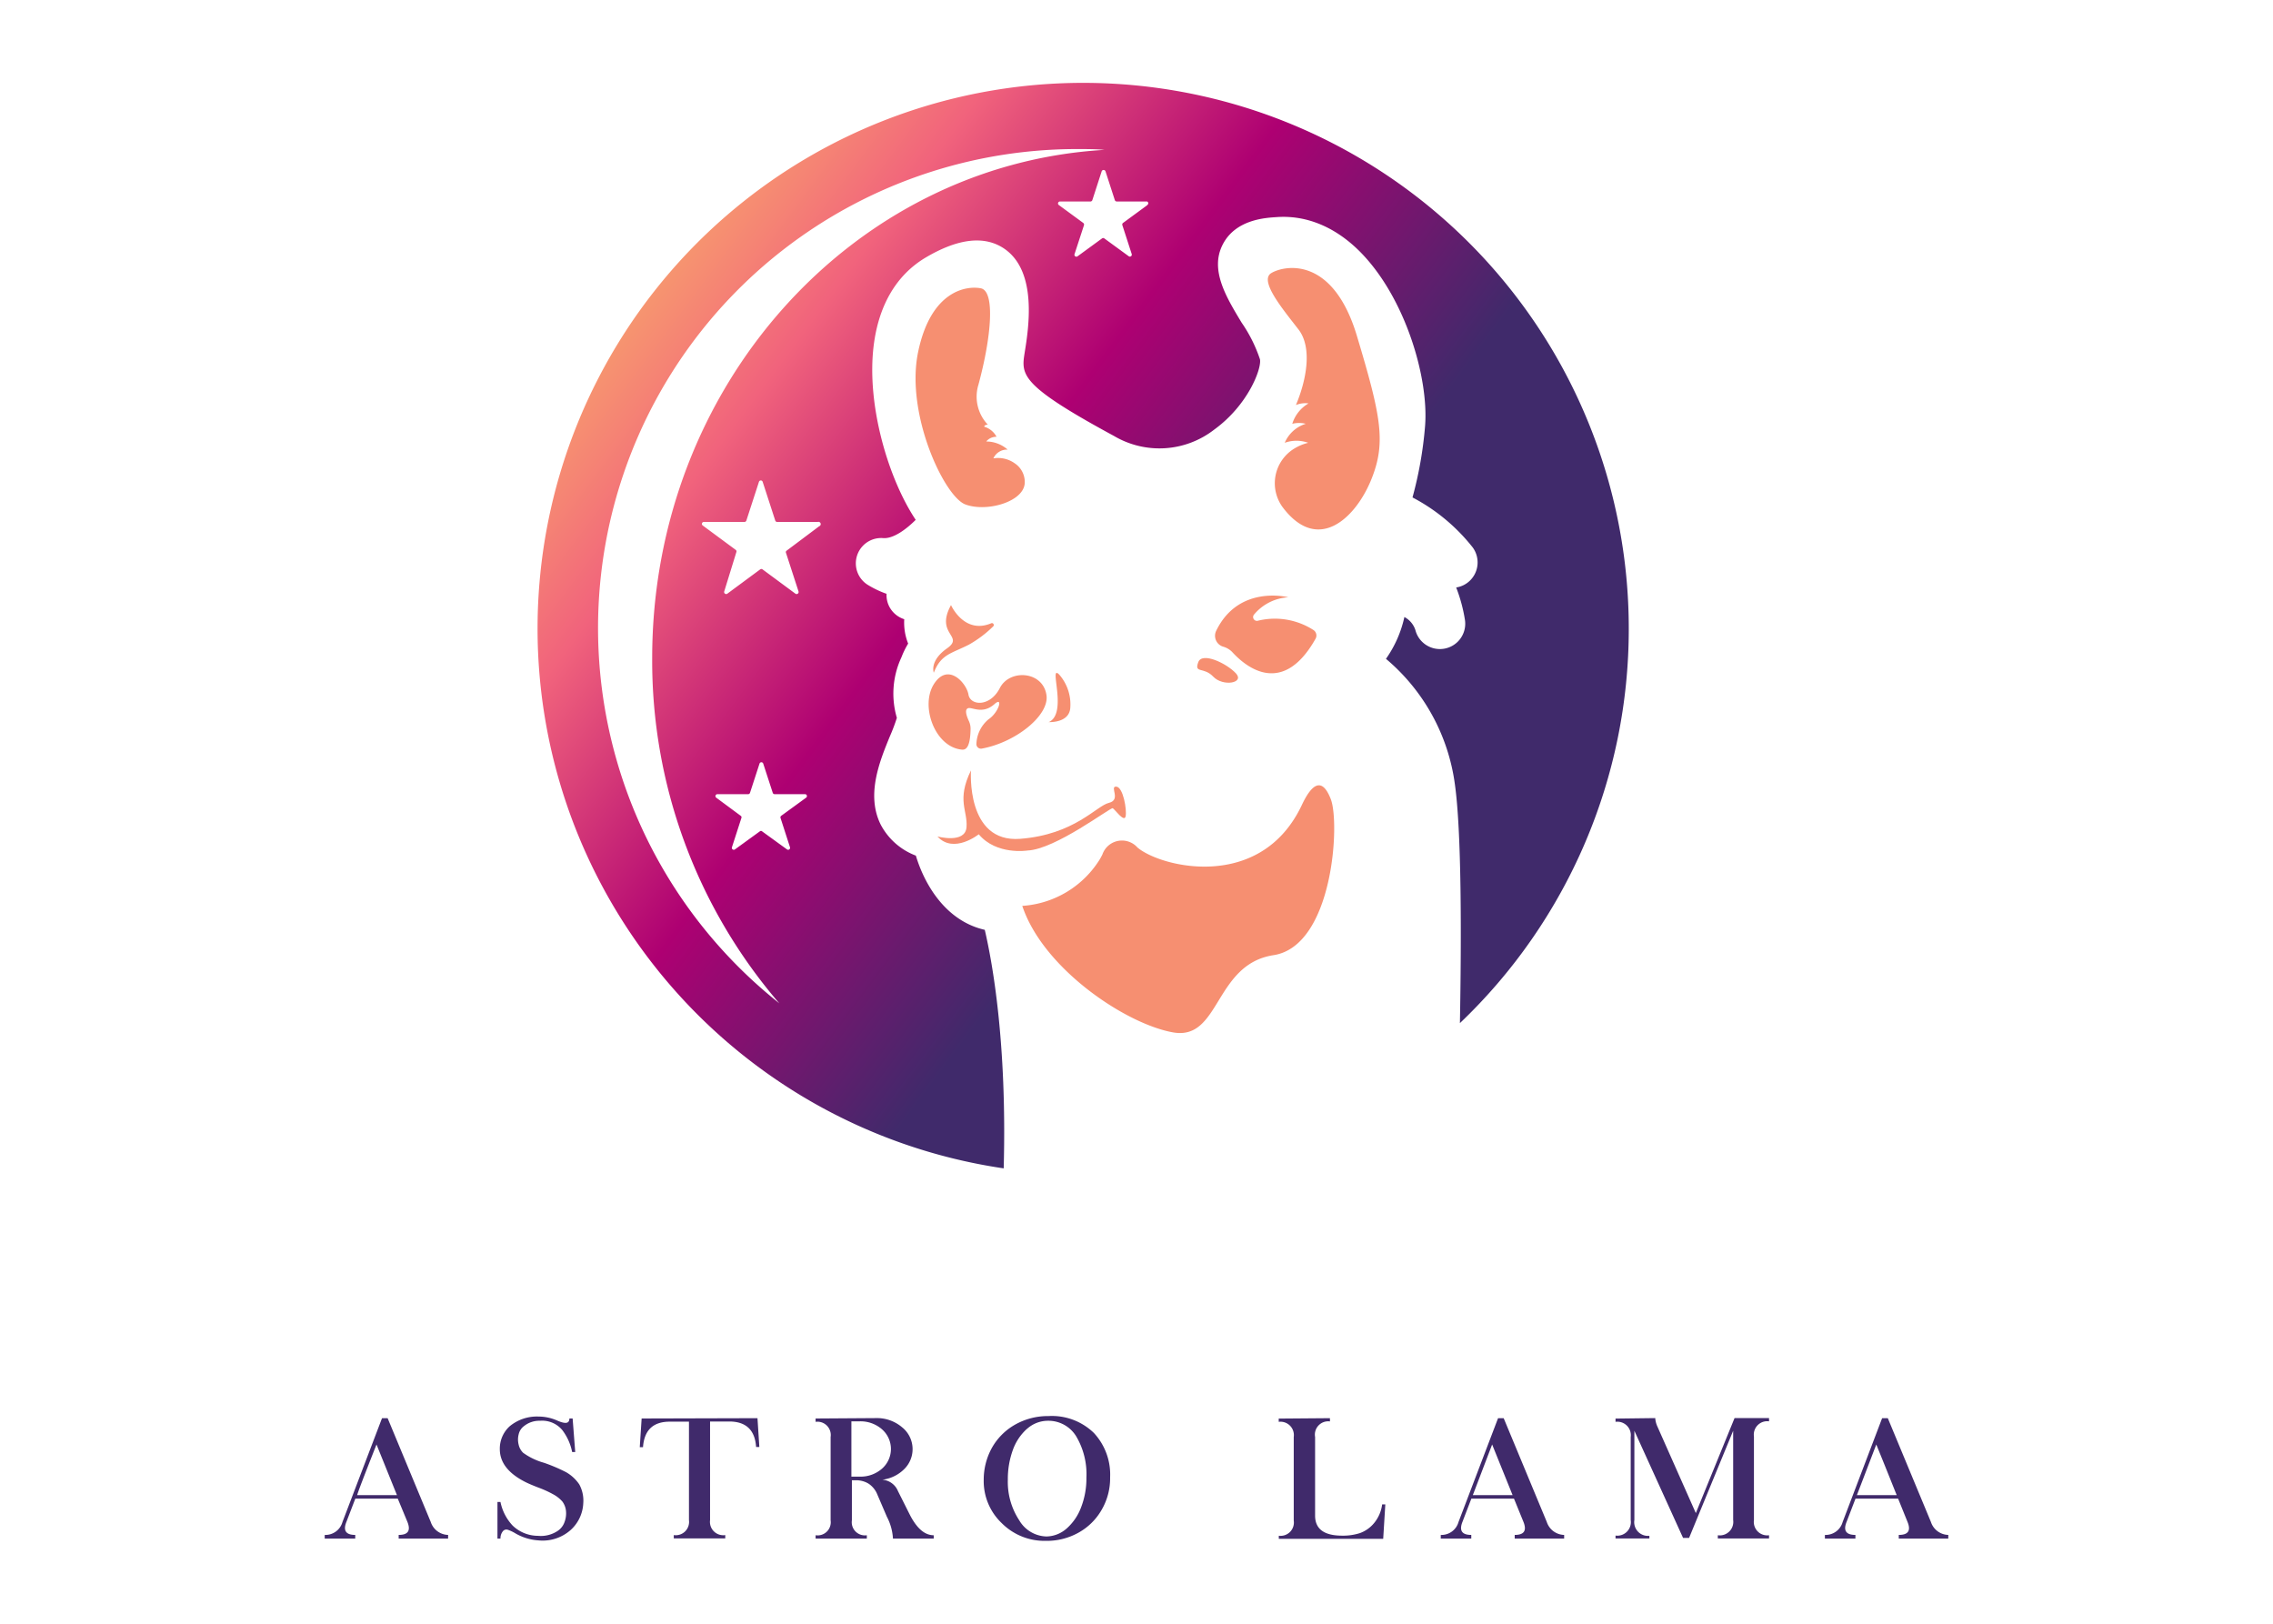 <svg id="Layer_1" data-name="Layer 1" xmlns="http://www.w3.org/2000/svg" xmlns:xlink="http://www.w3.org/1999/xlink" viewBox="0 0 280 200"><defs><style>.cls-1{fill:#402a6b;}.cls-2{fill:#f68f71;}.cls-3{fill:url(#linear-gradient);}</style><linearGradient id="linear-gradient" x1="47.2" y1="13.13" x2="148.39" y2="88.56" gradientUnits="userSpaceOnUse"><stop offset="0" stop-color="#fdd160"/><stop offset="0.08" stop-color="#fccc61"/><stop offset="0.17" stop-color="#fbbd65"/><stop offset="0.27" stop-color="#f8a56b"/><stop offset="0.37" stop-color="#f58474"/><stop offset="0.46" stop-color="#f1637c"/><stop offset="0.71" stop-color="#ae0072"/><stop offset="0.87" stop-color="#72176e"/><stop offset="1" stop-color="#402a6b"/></linearGradient></defs><title>Untitled-2</title><path class="cls-1" d="M47.75,174.68l5.31,12.78a2.31,2.31,0,0,0,2.14,1.6v.45H49.11v-.45c1.15,0,1.51-.52,1.08-1.6L49,184.59H43.77l-1.1,2.87c-.43,1.07-.06,1.6,1.09,1.6v.45H40v-.45a2.18,2.18,0,0,0,2.19-1.6l4.87-12.78ZM44,184.16h4.9l-2.52-6.24C44.85,181.8,44.05,183.88,44,184.16Z"/><path class="cls-1" d="M68.7,175c1,.42,1.43.33,1.44-.28h.4l.32,4.13-.38,0a6.58,6.58,0,0,0-1.21-2.7A3.22,3.22,0,0,0,66.52,175a3,3,0,0,0-2,.68,1.73,1.73,0,0,0-.63,1,2.55,2.55,0,0,0,0,1.26,2,2,0,0,0,.55,1A8,8,0,0,0,67,180.17a20.7,20.7,0,0,1,2.73,1.16,4.88,4.88,0,0,1,1.63,1.51,4.16,4.16,0,0,1,.49,2.32,4.72,4.72,0,0,1-1.55,3.29,5.19,5.19,0,0,1-4,1.28,6.45,6.45,0,0,1-2.84-.88,4.74,4.74,0,0,0-.89-.42.55.55,0,0,0-.6.15,1.38,1.38,0,0,0-.32.93h-.37V185h.37a6,6,0,0,0,1.49,2.9,4.51,4.51,0,0,0,3.12,1.27,3.74,3.74,0,0,0,2.46-.62,2.15,2.15,0,0,0,.83-1.1,3,3,0,0,0,.17-1.35,2.32,2.32,0,0,0-.45-1.16,4.07,4.07,0,0,0-1.12-.88,13.06,13.06,0,0,0-1.85-.84c-.72-.28-1.26-.51-1.61-.69q-3.1-1.58-3.12-4a3.73,3.73,0,0,1,1.2-2.84,5.24,5.24,0,0,1,3.57-1.21A5.73,5.73,0,0,1,68.7,175Z"/><path class="cls-1" d="M93.31,174.68l.23,3.55-.4,0q-.21-3.13-3.29-3.14H87.47v12.15a1.64,1.64,0,0,0,1.87,1.84v.41H83v-.41a1.64,1.64,0,0,0,1.87-1.84V175.11H82.5q-3.07,0-3.29,3.14l-.4,0,.23-3.53Z"/><path class="cls-1" d="M107.93,174.67a4.77,4.77,0,0,1,3.18,1.12,3.45,3.45,0,0,1,.25,5.19,4.61,4.61,0,0,1-2.67,1.28,2.26,2.26,0,0,1,1.93,1.41l1.4,2.79q1.31,2.64,3,2.64v.41H110a6.58,6.58,0,0,0-.75-2.69L108,183.91a2.89,2.89,0,0,0-1-1.16,2.93,2.93,0,0,0-1.65-.42h-.41v4.93a1.62,1.62,0,0,0,1.84,1.84v.41h-6.31v-.41a1.62,1.62,0,0,0,1.85-1.84V177a1.64,1.64,0,0,0-1.85-1.87v-.41Zm-3.05,7.21h1a4,4,0,0,0,2.79-1,3.22,3.22,0,0,0,0-4.81,4,4,0,0,0-2.79-1h-1Z"/><path class="cls-1" d="M134.75,176.5a7.53,7.53,0,0,1,2,5.48,7.71,7.71,0,0,1-1.05,4,7.42,7.42,0,0,1-2.86,2.81,8,8,0,0,1-4,1,7.44,7.44,0,0,1-5.45-2.19,7.14,7.14,0,0,1-2.21-5.33,8.09,8.09,0,0,1,1-3.92A7.52,7.52,0,0,1,125,175.5a8.23,8.23,0,0,1,4.16-1.08A7.42,7.42,0,0,1,134.75,176.5Zm-8.24-.51a6.37,6.37,0,0,0-1.75,2.63,10.47,10.47,0,0,0-.61,3.63,8.6,8.6,0,0,0,1.4,5,4,4,0,0,0,3.35,2,3.84,3.84,0,0,0,2.45-.94,6.5,6.5,0,0,0,1.81-2.61,9.86,9.86,0,0,0,.67-3.69,9.14,9.14,0,0,0-1.25-5.08A4,4,0,0,0,129.1,175,3.85,3.85,0,0,0,126.51,176Z"/><path class="cls-1" d="M163.83,174.68v.4A1.64,1.64,0,0,0,162,177v9.68c0,1.65,1.11,2.47,3.33,2.47a6.81,6.81,0,0,0,2.21-.32,4.06,4.06,0,0,0,1.72-1.22,4.5,4.5,0,0,0,1-2.31l.39,0-.26,4.24H157.53v-.38a1.64,1.64,0,0,0,1.84-1.87V177a1.65,1.65,0,0,0-1.85-1.87v-.4Z"/><path class="cls-1" d="M185.23,174.68l5.31,12.78a2.31,2.31,0,0,0,2.14,1.6v.45h-6.09v-.45c1.15,0,1.51-.52,1.08-1.6l-1.17-2.87h-5.25l-1.1,2.87c-.42,1.07-.06,1.6,1.09,1.6v.45h-3.76v-.45a2.18,2.18,0,0,0,2.19-1.6l4.87-12.78Zm-3.8,9.48h4.9l-2.52-6.24Z"/><path class="cls-1" d="M203.9,174.67a2.94,2.94,0,0,0,.25,1l4.75,10.7,4.77-11.7h4.25v.4a1.65,1.65,0,0,0-1.86,1.87v10.29a1.65,1.65,0,0,0,1.86,1.87v.4h-6.31v-.4a1.66,1.66,0,0,0,1.89-1.87v-11l-5.43,13.2h-.74l-6-13.2v11a1.69,1.69,0,0,0,1.85,1.94v.33h-4.17v-.36a1.67,1.67,0,0,0,1.87-1.91V177a1.66,1.66,0,0,0-1.87-1.87v-.4Z"/><path class="cls-1" d="M232.55,174.68l5.31,12.78a2.31,2.31,0,0,0,2.14,1.6v.45h-6.1v-.45c1.16,0,1.52-.52,1.08-1.6l-1.16-2.87h-5.25l-1.1,2.87c-.43,1.07-.06,1.6,1.09,1.6v.45H224.8v-.45a2.18,2.18,0,0,0,2.19-1.6l4.86-12.78Zm-3.81,9.48h4.91c-.19-.44-1-2.52-2.52-6.24Q228.91,183.74,228.74,184.16Z"/><path class="cls-2" d="M161.78,77.59a8.79,8.79,0,0,0-6.8-1.14.47.47,0,0,1-.52-.73,5.93,5.93,0,0,1,4.24-2.15s-6.11-1.61-8.89,4.14a1.4,1.4,0,0,0,.86,1.94,2.53,2.53,0,0,1,1.09.63c.79.85,5.81,6.37,10.3-1.61A.81.81,0,0,0,161.78,77.59Z"/><path class="cls-2" d="M122.15,76.75c-3.37,1.46-5-2.22-5-2.22-2,3.64,1.71,3.78-.49,5.33s-1.63,3-1.63,3c.89-2.3,2.17-2.35,4.35-3.47a14.24,14.24,0,0,0,3-2.27A.24.24,0,0,0,122.15,76.75Z"/><path class="cls-2" d="M137.07,99.55c.26.13,1.42,1.8,1.59,1s-.3-3.62-1.16-3.66.65,1.63-.9,2-4.22,3.91-10.93,4.43-6.06-8.43-6.06-8.43c-1.8,3.69-.39,4.93-.55,7s-3.58,1.14-3.58,1.14c2,2.2,5.09-.27,5.09-.27,2.17,2.61,6,2,6,2C130,104.63,136.81,99.42,137.07,99.55Z"/><path class="cls-2" d="M160.37,99.15c-5.06,10.73-17.37,7.68-20.25,5.24a2.55,2.55,0,0,0-4.32.86c-.1.2-.2.38-.3.56a12.17,12.17,0,0,1-9.57,5.77c2.56,7.71,12.71,14.53,18.56,15.58s5.06-8.38,12.39-9.51,8.2-16.23,7.06-19.2S161.48,96.78,160.37,99.15Z"/><path class="cls-2" d="M149.46,83.35c1.19,1.25,3.9.79,2.78-.42s-4.15-2.67-4.63-1.37C147.08,83,148.27,82.09,149.46,83.35Z"/><path class="cls-2" d="M131.85,87.09a5.57,5.57,0,0,0-1.37-4c-1.38-1.4,1.13,4.79-1.3,5.86C129.18,88.93,131.79,89.11,131.85,87.09Z"/><path class="cls-3" d="M200.64,77.42a67.21,67.21,0,1,0-77,66.49c.42-15.5-1.41-25.44-2.33-29.38-4.84-1.1-7.44-5.63-8.49-9.14a8.13,8.13,0,0,1-4.33-3.82c-1.83-3.68-.11-7.85,1.14-10.9a22.61,22.61,0,0,0,.85-2.25,10.57,10.57,0,0,1,.56-7.45,10.71,10.71,0,0,1,.83-1.7,6.94,6.94,0,0,1-.48-3,3.16,3.16,0,0,1-1.81-1.49,3.11,3.11,0,0,1-.37-1.64,11.89,11.89,0,0,1-2.31-1.1,3.12,3.12,0,0,1,1.9-5.76c1.2.09,2.75-1,4-2.25-3.4-5.11-6.09-14.22-5.17-21.51.63-5,2.85-8.7,6.42-10.81,4-2.36,7.25-2.72,9.66-1.08,4.11,2.8,3,9.78,2.52,12.77-.44,2.76-.64,4,11,10.3a11,11,0,0,0,12.35-.79c4.14-3,5.85-7.48,5.63-8.65a17.84,17.84,0,0,0-2.26-4.52c-1.93-3.2-3.94-6.51-2.32-9.64s5.38-3.27,6.64-3.36c3.68-.26,7.24,1.22,10.28,4.28,5.55,5.61,8.46,15.49,8,21.43A48,48,0,0,1,174,61.27a23.09,23.09,0,0,1,7.41,6.15,3.13,3.13,0,0,1-.35,4.11,3.08,3.08,0,0,1-1.68.83,19.27,19.27,0,0,1,1.08,4,3.12,3.12,0,0,1-6.11,1.23A2.79,2.79,0,0,0,173,76a14.15,14.15,0,0,1-2.27,5.15,24.41,24.41,0,0,1,8.49,15.45c.81,5.76.82,18.29.62,29.42A67,67,0,0,0,200.64,77.42ZM99.29,98.26l-3.05,2.22a.24.24,0,0,0-.09.27l1.16,3.59a.24.24,0,0,1-.37.28l-3.06-2.22a.21.21,0,0,0-.28,0l-3.06,2.22a.24.24,0,0,1-.37-.28l1.16-3.59a.22.22,0,0,0-.09-.27l-3-2.22a.24.24,0,0,1,.14-.44h3.78a.24.24,0,0,0,.23-.17l1.17-3.59a.24.24,0,0,1,.46,0l1.17,3.59a.25.25,0,0,0,.23.17h3.78A.24.24,0,0,1,99.29,98.26Zm1.62-33.44-4,3a.22.22,0,0,0-.09.27l1.55,4.77a.25.25,0,0,1-.38.27l-4.06-3a.24.24,0,0,0-.28,0l-4.06,3a.25.25,0,0,1-.38-.27L90.71,68a.23.23,0,0,0-.08-.27l-4.06-3a.24.24,0,0,1,.14-.44h5a.25.25,0,0,0,.23-.17l1.55-4.77a.24.24,0,0,1,.46,0l1.55,4.77a.25.25,0,0,0,.23.17h5A.24.24,0,0,1,100.91,64.82ZM80.34,81.05A64.65,64.65,0,0,0,96,123.58,59,59,0,0,1,132.68,18.36c1.13,0,2.26,0,3.37.1C105,20.28,80.34,47.6,80.34,81.05Zm61-55.79-3,2.2a.24.24,0,0,0-.08.28l1.15,3.55a.24.24,0,0,1-.37.27l-3-2.19a.23.23,0,0,0-.29,0l-3,2.19a.24.24,0,0,1-.38-.27l1.16-3.55a.26.26,0,0,0-.09-.28l-3-2.2a.24.24,0,0,1,.15-.44h3.74a.25.25,0,0,0,.23-.17l1.15-3.55a.25.25,0,0,1,.47,0l1.15,3.55a.26.26,0,0,0,.24.17h3.74A.24.24,0,0,1,141.3,25.26Z"/><path class="cls-2" d="M157.82,79.47c-.63-.84-.93-1.57-.4-1.89a1.34,1.34,0,0,1,1.75,1.08C159.29,79.58,158.5,80.38,157.82,79.47Z"/><path class="cls-2" d="M123.17,84.74c-1.21,2.37-3.64,2.2-3.87.81s-2.49-4-4.23-1.33.05,7.69,3.3,8.1c.38.05,1.14.18,1.19-2.49a2.27,2.27,0,0,0-.2-1c-.27-.58-.59-1.44-.1-1.6s1.77.8,3.24-.5c1.1-1,.57,1-.73,1.87a4.15,4.15,0,0,0-1.49,3,.56.56,0,0,0,.64.61c4.1-.73,8.27-4,8-6.51C128.55,82.65,124.39,82.36,123.17,84.74Z"/><path class="cls-2" d="M167.15,41.37c-3-10-9.05-8.65-10.55-7.73s1.33,4.33,3.34,6.92c1.75,2.24,1,6.24-.3,9.33a3,3,0,0,1,1.55-.2,4.41,4.41,0,0,0-2,2.51,3.45,3.45,0,0,1,1.66,0,4.16,4.16,0,0,0-2.59,2.34,4.28,4.28,0,0,1,2.89,0,6,6,0,0,0-1.71.71A5,5,0,0,0,158,62.47l0,0c4.38,5.81,9,1.28,10.89-3.33S170.14,51.34,167.15,41.37Z"/><path class="cls-2" d="M122.37,56.46a1.83,1.83,0,0,1,1.76-1.08,4,4,0,0,0-2.64-1,1.6,1.6,0,0,1,1.27-.58,2.51,2.51,0,0,0-1.52-1.24s0-.25.45-.25a5,5,0,0,1-1.16-4.93c1.61-5.94,2.07-11.53.29-11.87s-6.17.28-7.73,7.89,3.23,17.75,5.82,18.73,7.15-.29,7.32-2.59v0a2.75,2.75,0,0,0-1.2-2.45A3.53,3.53,0,0,0,122.37,56.46Z"/></svg>